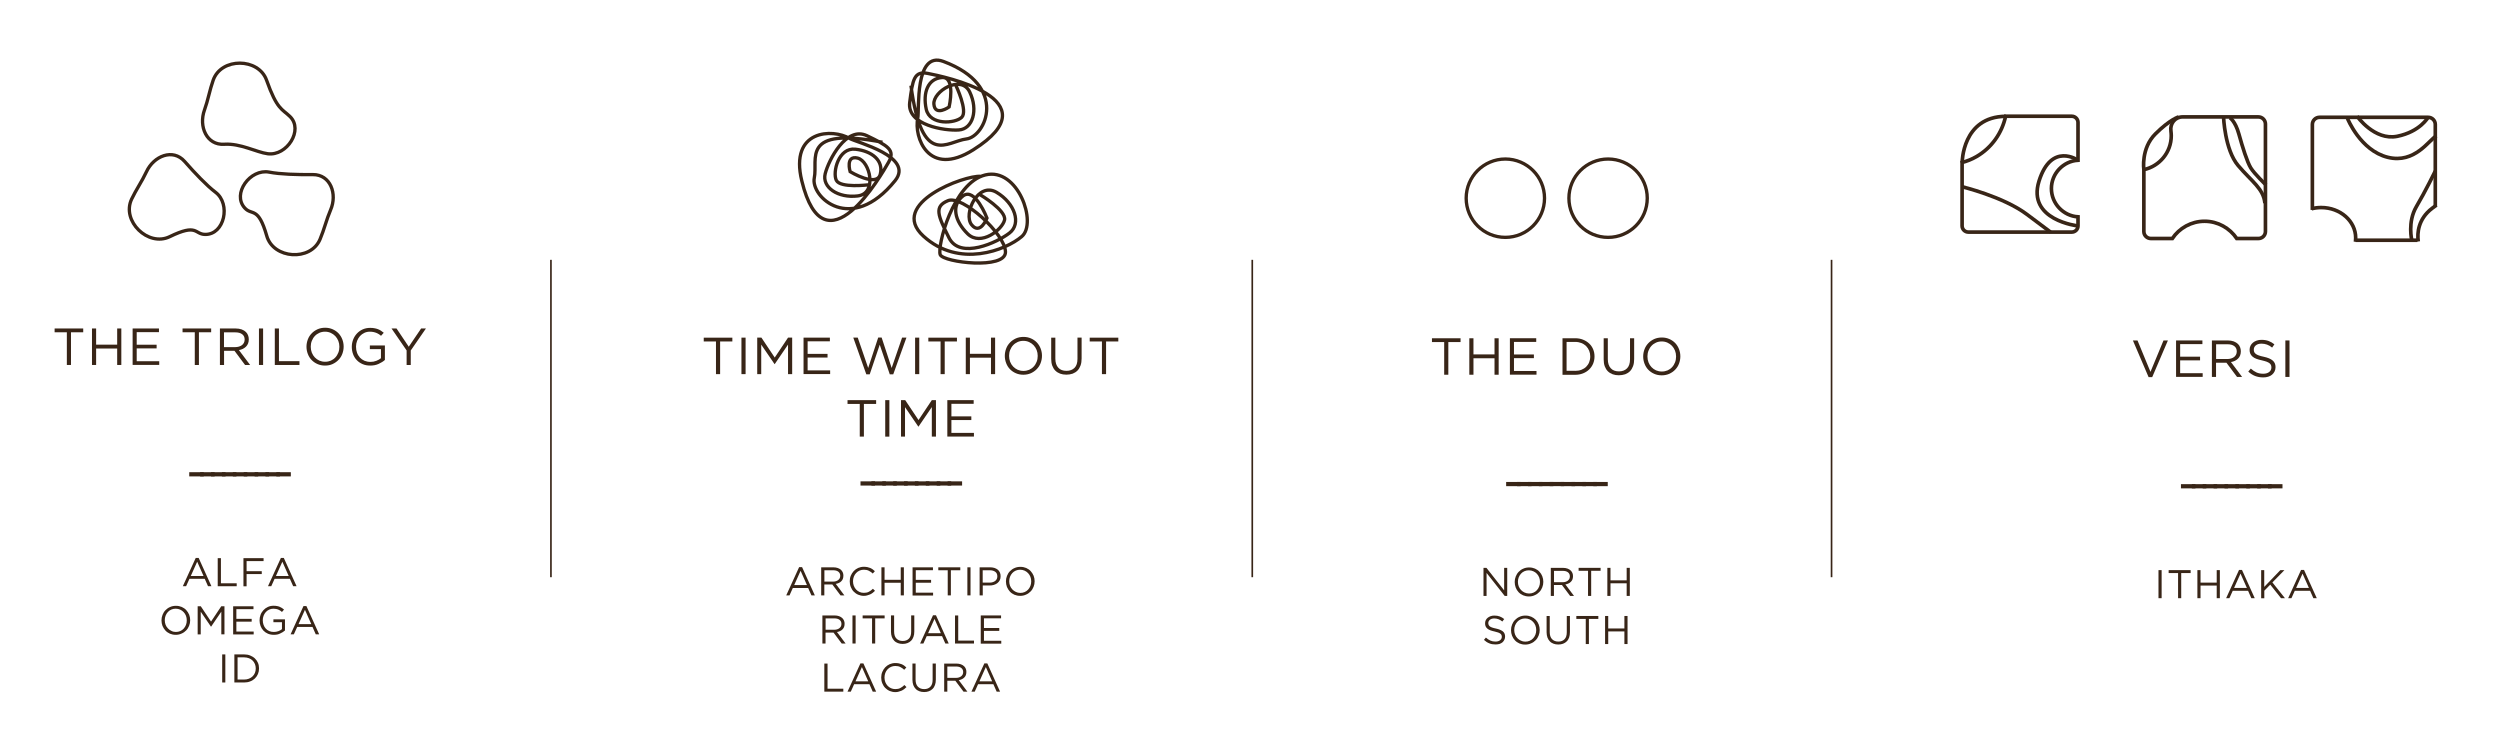 <?xml version="1.0" encoding="utf-8"?>
<!-- Generator: Adobe Illustrator 22.0.1, SVG Export Plug-In . SVG Version: 6.00 Build 0)  -->
<svg version="1.1" id="Livello_1" xmlns="http://www.w3.org/2000/svg" xmlns:xlink="http://www.w3.org/1999/xlink" x="0px" y="0px"
	 viewBox="0 0 374 113" style="enable-background:new 0 0 374 113;" xml:space="preserve">
<style type="text/css">
	.st0{fill:#382517;}
	.st1{fill:none;stroke:#382517;stroke-width:0.5;stroke-miterlimit:10;}
	.st2{fill:none;stroke:#382517;stroke-width:0.25;}
	.st3{fill:none;stroke:#382517;stroke-width:0.546;stroke-miterlimit:10;}
</style>
<g>
	<path class="st0" d="M10,49.71H8.17v-0.57h4.28v0.57h-1.83v4.89H10V49.71z"/>
	<path class="st0" d="M13.76,49.14h0.62v2.42h3.15v-2.42h0.62v5.46h-0.62v-2.46h-3.15v2.46h-0.62V49.14z"/>
	<path class="st0" d="M19.84,49.14h3.94v0.55h-3.33v1.88h2.98v0.55h-2.98v1.92h3.37v0.55h-3.98V49.14z"/>
	<path class="st0" d="M29.14,49.71h-1.83v-0.57h4.28v0.57h-1.83v4.89h-0.62V49.71z"/>
	<path class="st0" d="M32.9,49.14h2.35c0.34,0,0.64,0.05,0.9,0.14s0.48,0.23,0.65,0.4c0.13,0.13,0.24,0.29,0.31,0.48
		c0.07,0.18,0.11,0.38,0.11,0.6v0.02c0,0.23-0.04,0.43-0.11,0.61c-0.07,0.18-0.18,0.34-0.31,0.47c-0.13,0.13-0.29,0.24-0.47,0.33
		c-0.18,0.09-0.38,0.15-0.59,0.18l1.68,2.23h-0.76l-1.58-2.12h-0.02h-1.54v2.12H32.9V49.14z M35.19,51.93c0.2,0,0.39-0.03,0.56-0.08
		c0.17-0.05,0.32-0.13,0.45-0.22c0.12-0.1,0.22-0.21,0.29-0.35s0.11-0.29,0.11-0.47v-0.02c0-0.34-0.12-0.6-0.37-0.79
		c-0.25-0.19-0.59-0.28-1.03-0.28h-1.69v2.21H35.19z"/>
	<path class="st0" d="M38.74,49.14h0.62v5.46h-0.62V49.14z"/>
	<path class="st0" d="M41.11,49.14h0.62v4.89h3.07v0.57h-3.69V49.14z"/>
	<path class="st0" d="M48.62,54.69c-0.42,0-0.79-0.08-1.13-0.23c-0.34-0.15-0.63-0.35-0.88-0.61s-0.43-0.56-0.56-0.9
		c-0.13-0.34-0.2-0.7-0.2-1.07v-0.02c0-0.37,0.07-0.73,0.2-1.08s0.32-0.64,0.57-0.9c0.24-0.26,0.54-0.46,0.88-0.62
		c0.34-0.15,0.72-0.23,1.14-0.23c0.42,0,0.79,0.08,1.13,0.23c0.34,0.15,0.63,0.35,0.88,0.61c0.24,0.26,0.43,0.56,0.56,0.9
		s0.2,0.7,0.2,1.07c0.01,0.01,0.01,0.01,0,0.02c0,0.37-0.07,0.73-0.2,1.08s-0.32,0.64-0.57,0.9s-0.54,0.46-0.88,0.62
		C49.42,54.62,49.04,54.69,48.62,54.69z M48.64,54.12c0.31,0,0.6-0.06,0.86-0.17c0.26-0.12,0.49-0.28,0.67-0.48
		c0.19-0.2,0.33-0.44,0.44-0.71c0.11-0.27,0.16-0.56,0.16-0.87v-0.02c0-0.31-0.05-0.6-0.16-0.88c-0.11-0.27-0.26-0.51-0.45-0.71
		c-0.19-0.2-0.42-0.36-0.68-0.48c-0.26-0.12-0.55-0.18-0.86-0.18c-0.31,0-0.6,0.06-0.86,0.18c-0.26,0.12-0.49,0.28-0.67,0.48
		c-0.19,0.2-0.33,0.44-0.44,0.71c-0.11,0.27-0.16,0.56-0.16,0.87v0.02c0,0.31,0.05,0.6,0.16,0.88s0.26,0.51,0.45,0.71
		c0.19,0.2,0.42,0.36,0.68,0.48C48.04,54.06,48.33,54.12,48.64,54.12z"/>
	<path class="st0" d="M55.4,54.69c-0.43,0-0.82-0.07-1.16-0.22c-0.34-0.15-0.63-0.34-0.87-0.6c-0.24-0.25-0.43-0.55-0.55-0.89
		c-0.13-0.34-0.19-0.71-0.19-1.09v-0.02c0-0.37,0.07-0.73,0.2-1.07s0.32-0.64,0.56-0.9c0.24-0.26,0.53-0.47,0.86-0.62
		s0.71-0.23,1.12-0.23c0.23,0,0.44,0.01,0.63,0.05c0.19,0.03,0.37,0.08,0.53,0.14s0.32,0.14,0.46,0.23
		c0.14,0.09,0.28,0.19,0.42,0.31L57,50.24c-0.1-0.09-0.21-0.18-0.33-0.25s-0.24-0.14-0.37-0.19c-0.13-0.05-0.28-0.1-0.44-0.13
		c-0.16-0.03-0.33-0.05-0.53-0.05c-0.3,0-0.58,0.06-0.83,0.18c-0.25,0.12-0.47,0.28-0.65,0.48c-0.18,0.2-0.32,0.44-0.43,0.71
		c-0.1,0.27-0.16,0.56-0.16,0.86v0.02c0,0.33,0.05,0.63,0.15,0.9c0.1,0.28,0.25,0.51,0.43,0.72c0.19,0.2,0.41,0.36,0.68,0.48
		c0.27,0.11,0.56,0.17,0.9,0.17c0.31,0,0.6-0.05,0.88-0.16s0.51-0.24,0.69-0.39v-1.36h-1.66v-0.55h2.25v2.17
		c-0.25,0.23-0.57,0.42-0.94,0.59C56.28,54.61,55.86,54.69,55.4,54.69z"/>
	<path class="st0" d="M60.84,52.44l-2.27-3.3h0.75l1.83,2.73l1.85-2.73h0.72l-2.27,3.29v2.17h-0.62V52.44z"/>
</g>
<g>
	<path class="st0" d="M28.31,70.64h2.17v0.63h-2.17V70.64z"/>
	<path class="st0" d="M29.94,70.64h2.17v0.63h-2.17V70.64z"/>
	<path class="st0" d="M31.57,70.64h2.17v0.63h-2.17V70.64z"/>
	<path class="st0" d="M33.2,70.64h2.17v0.63H33.2V70.64z"/>
	<path class="st0" d="M34.83,70.64H37v0.63h-2.17V70.64z"/>
	<path class="st0" d="M36.46,70.64h2.17v0.63h-2.17V70.64z"/>
	<path class="st0" d="M38.09,70.64h2.17v0.63h-2.17V70.64z"/>
	<path class="st0" d="M39.71,70.64h2.17v0.63h-2.17V70.64z"/>
	<path class="st0" d="M41.34,70.64h2.17v0.63h-2.17V70.64z"/>
</g>
<g>
	<path class="st0" d="M29.28,83.47h0.44l1.91,4.23h-0.51l-0.49-1.11h-2.29l-0.5,1.11h-0.49L29.28,83.47z M30.45,86.17l-0.95-2.14
		l-0.96,2.14H30.45z"/>
	<path class="st0" d="M32.58,83.5h0.47v3.76h2.36v0.44h-2.84V83.5z"/>
	<path class="st0" d="M36.41,83.5h3.02v0.44h-2.54v1.51h2.27v0.43h-2.27v1.83h-0.47V83.5z"/>
	<path class="st0" d="M42.02,83.47h0.44l1.91,4.23h-0.51l-0.49-1.11h-2.29l-0.5,1.11h-0.49L42.02,83.47z M43.19,86.17l-0.95-2.14
		l-0.96,2.14H43.19z"/>
</g>
<g>
	<path class="st0" d="M26.29,94.97c-0.32,0-0.61-0.06-0.87-0.17c-0.26-0.12-0.49-0.27-0.67-0.47s-0.33-0.43-0.44-0.69
		c-0.1-0.26-0.15-0.54-0.15-0.83V92.8c0-0.29,0.05-0.56,0.16-0.83c0.1-0.26,0.25-0.5,0.44-0.69s0.41-0.36,0.68-0.47
		c0.26-0.12,0.56-0.18,0.88-0.18c0.32,0,0.61,0.06,0.87,0.17c0.26,0.12,0.49,0.27,0.67,0.47s0.33,0.43,0.44,0.69
		c0.1,0.26,0.15,0.54,0.15,0.82c0,0,0,0.01,0,0.01c0,0.29-0.05,0.56-0.16,0.83c-0.1,0.26-0.25,0.5-0.44,0.69s-0.41,0.36-0.68,0.47
		C26.9,94.91,26.61,94.97,26.29,94.97z M26.3,94.54c0.24,0,0.46-0.04,0.66-0.13c0.2-0.09,0.38-0.21,0.52-0.37
		c0.14-0.16,0.26-0.34,0.34-0.55s0.12-0.43,0.12-0.67V92.8c0-0.24-0.04-0.47-0.12-0.68s-0.2-0.39-0.35-0.55s-0.32-0.28-0.52-0.37
		c-0.2-0.09-0.42-0.14-0.66-0.14c-0.24,0-0.46,0.04-0.66,0.13c-0.2,0.09-0.38,0.21-0.52,0.37s-0.26,0.34-0.34,0.55
		s-0.12,0.43-0.12,0.67v0.01c0,0.24,0.04,0.46,0.12,0.67s0.2,0.39,0.35,0.55c0.15,0.16,0.32,0.28,0.52,0.37
		C25.84,94.49,26.06,94.54,26.3,94.54z"/>
	<path class="st0" d="M29.56,90.7h0.48l1.53,2.29l1.53-2.29h0.48v4.2h-0.47v-3.4l-1.53,2.25h-0.02l-1.53-2.24v3.4h-0.46V90.7z"/>
	<path class="st0" d="M34.88,90.7h3.04v0.43h-2.56v1.45h2.29V93h-2.29v1.48h2.59v0.43h-3.07V90.7z"/>
	<path class="st0" d="M40.97,94.97c-0.33,0-0.63-0.06-0.89-0.17c-0.26-0.11-0.49-0.27-0.67-0.46c-0.19-0.2-0.33-0.43-0.43-0.69
		c-0.1-0.26-0.15-0.54-0.15-0.84V92.8c0-0.29,0.05-0.56,0.15-0.83s0.25-0.49,0.43-0.69c0.18-0.2,0.4-0.36,0.66-0.48
		c0.26-0.12,0.54-0.18,0.86-0.18c0.18,0,0.34,0.01,0.48,0.04c0.15,0.02,0.28,0.06,0.41,0.11s0.24,0.11,0.35,0.18
		c0.11,0.07,0.22,0.15,0.32,0.24l-0.31,0.36c-0.08-0.07-0.16-0.14-0.25-0.2c-0.09-0.06-0.18-0.11-0.29-0.15s-0.21-0.08-0.34-0.1
		c-0.12-0.02-0.26-0.04-0.4-0.04c-0.23,0-0.45,0.05-0.64,0.14c-0.2,0.09-0.36,0.22-0.5,0.37c-0.14,0.16-0.25,0.34-0.33,0.55
		s-0.12,0.43-0.12,0.66v0.01c0,0.25,0.04,0.48,0.12,0.7s0.19,0.4,0.33,0.55c0.14,0.16,0.32,0.28,0.52,0.37s0.43,0.13,0.69,0.13
		c0.24,0,0.47-0.04,0.68-0.12c0.21-0.08,0.39-0.18,0.53-0.3v-1.04h-1.28v-0.43h1.73v1.67c-0.2,0.18-0.44,0.33-0.72,0.45
		C41.65,94.91,41.33,94.97,40.97,94.97z"/>
	<path class="st0" d="M45.4,90.67h0.44l1.91,4.23h-0.51l-0.49-1.11h-2.29l-0.5,1.11h-0.49L45.4,90.67z M46.57,93.37l-0.95-2.14
		l-0.96,2.14H46.57z"/>
</g>
<g>
	<path class="st0" d="M33.24,97.9h0.47v4.2h-0.47V97.9z"/>
	<path class="st0" d="M35.06,97.9h1.46c0.33,0,0.63,0.05,0.9,0.16c0.27,0.11,0.51,0.25,0.71,0.44c0.2,0.19,0.35,0.41,0.46,0.66
		c0.11,0.25,0.16,0.53,0.16,0.82V100c0,0.3-0.05,0.57-0.16,0.83c-0.11,0.26-0.26,0.48-0.46,0.67c-0.2,0.19-0.43,0.34-0.71,0.44
		c-0.27,0.11-0.58,0.16-0.9,0.16h-1.46V97.9z M36.52,101.66c0.26,0,0.5-0.04,0.72-0.13s0.4-0.2,0.55-0.35
		c0.15-0.15,0.27-0.32,0.35-0.52c0.08-0.2,0.12-0.42,0.12-0.65V100c0-0.23-0.04-0.45-0.12-0.65s-0.2-0.38-0.35-0.53
		c-0.15-0.15-0.33-0.27-0.55-0.35s-0.46-0.13-0.72-0.13h-0.98v3.32H36.52z"/>
</g>
<g>
	<path class="st0" d="M216.05,51.17h-1.83V50.6h4.28v0.57h-1.83v4.89h-0.62V51.17z"/>
	<path class="st0" d="M219.81,50.6h0.62v2.42h3.15V50.6h0.62v5.46h-0.62V53.6h-3.15v2.46h-0.62V50.6z"/>
	<path class="st0" d="M225.88,50.6h3.94v0.55h-3.33v1.88h2.98v0.55h-2.98v1.92h3.37v0.55h-3.98V50.6z"/>
	<path class="st0" d="M233.75,50.6h1.89c0.43,0,0.82,0.07,1.17,0.21c0.36,0.14,0.66,0.33,0.92,0.57s0.46,0.53,0.6,0.86
		c0.14,0.33,0.21,0.69,0.21,1.07v0.02c0,0.38-0.07,0.74-0.21,1.08c-0.14,0.33-0.34,0.62-0.6,0.87s-0.56,0.44-0.92,0.58
		c-0.36,0.14-0.75,0.21-1.17,0.21h-1.89V50.6z M235.64,55.48c0.34,0,0.66-0.05,0.94-0.16c0.28-0.11,0.52-0.26,0.71-0.45
		s0.35-0.42,0.45-0.68s0.16-0.54,0.16-0.85v-0.02c0-0.3-0.05-0.58-0.16-0.85c-0.11-0.26-0.26-0.49-0.45-0.69
		c-0.2-0.19-0.43-0.35-0.71-0.46c-0.28-0.11-0.59-0.17-0.94-0.17h-1.28v4.32H235.64z"/>
	<path class="st0" d="M242.17,56.14c-0.34,0-0.65-0.05-0.92-0.15s-0.52-0.25-0.72-0.45c-0.2-0.2-0.35-0.45-0.46-0.74
		c-0.11-0.3-0.16-0.64-0.16-1.02V50.6h0.62v3.13c0,0.59,0.15,1.05,0.44,1.36c0.29,0.32,0.7,0.47,1.23,0.47c0.5,0,0.9-0.15,1.2-0.45
		c0.3-0.3,0.45-0.75,0.45-1.35V50.6h0.62v3.12c0,0.4-0.05,0.75-0.16,1.05c-0.11,0.3-0.26,0.55-0.46,0.76
		c-0.2,0.2-0.44,0.35-0.72,0.46C242.82,56.09,242.51,56.14,242.17,56.14z"/>
	<path class="st0" d="M248.59,56.15c-0.42,0-0.79-0.08-1.13-0.23c-0.34-0.15-0.63-0.35-0.88-0.61s-0.43-0.56-0.56-0.9
		c-0.13-0.34-0.2-0.7-0.2-1.07v-0.02c0-0.37,0.07-0.73,0.2-1.08c0.13-0.34,0.32-0.64,0.57-0.9c0.24-0.26,0.54-0.46,0.88-0.62
		c0.34-0.15,0.72-0.23,1.14-0.23c0.42,0,0.79,0.08,1.13,0.23s0.63,0.35,0.88,0.61c0.24,0.26,0.43,0.56,0.56,0.9s0.2,0.7,0.2,1.07
		c0,0.01,0,0.01,0,0.02c0,0.37-0.07,0.73-0.2,1.08s-0.32,0.64-0.57,0.9c-0.24,0.26-0.54,0.46-0.88,0.62
		C249.39,56.07,249.01,56.15,248.59,56.15z M248.61,55.58c0.31,0,0.6-0.06,0.86-0.17c0.26-0.12,0.49-0.28,0.67-0.48
		c0.19-0.2,0.33-0.44,0.44-0.71c0.11-0.27,0.16-0.56,0.16-0.87v-0.02c0-0.31-0.05-0.6-0.16-0.88c-0.11-0.27-0.26-0.51-0.45-0.71
		c-0.19-0.2-0.42-0.36-0.68-0.48c-0.26-0.12-0.55-0.18-0.86-0.18s-0.6,0.06-0.86,0.18c-0.26,0.12-0.49,0.28-0.67,0.48
		c-0.19,0.2-0.33,0.44-0.44,0.71c-0.11,0.27-0.16,0.56-0.16,0.87v0.02c0,0.31,0.05,0.6,0.16,0.88s0.26,0.51,0.45,0.71
		s0.42,0.36,0.68,0.48C248.01,55.52,248.3,55.58,248.61,55.58z"/>
</g>
<g>
	<path class="st0" d="M225.32,72.1h2.17v0.63h-2.17V72.1z"/>
	<path class="st0" d="M226.95,72.1h2.17v0.63h-2.17V72.1z"/>
	<path class="st0" d="M228.58,72.1h2.17v0.63h-2.17V72.1z"/>
	<path class="st0" d="M230.21,72.1h2.17v0.63h-2.17V72.1z"/>
	<path class="st0" d="M231.84,72.1H234v0.63h-2.17V72.1z"/>
	<path class="st0" d="M233.47,72.1h2.17v0.63h-2.17V72.1z"/>
	<path class="st0" d="M235.09,72.1h2.17v0.63h-2.17V72.1z"/>
	<path class="st0" d="M236.72,72.1h2.17v0.63h-2.17V72.1z"/>
	<path class="st0" d="M238.35,72.1h2.17v0.63h-2.17V72.1z"/>
</g>
<g>
	<path class="st0" d="M221.93,84.95h0.44l2.65,3.37v-3.37h0.46v4.2h-0.38l-2.71-3.44v3.44h-0.46V84.95z"/>
	<path class="st0" d="M228.73,89.23c-0.32,0-0.61-0.06-0.87-0.17c-0.26-0.12-0.49-0.27-0.68-0.47c-0.19-0.2-0.33-0.43-0.43-0.69
		c-0.1-0.26-0.15-0.54-0.15-0.83v-0.01c0-0.29,0.05-0.56,0.16-0.83c0.1-0.26,0.25-0.5,0.44-0.69c0.19-0.2,0.41-0.36,0.68-0.47
		c0.26-0.12,0.56-0.18,0.88-0.18s0.61,0.06,0.87,0.17c0.26,0.12,0.49,0.27,0.67,0.47c0.19,0.2,0.33,0.43,0.43,0.69
		c0.1,0.26,0.15,0.54,0.15,0.82c0,0,0,0.01,0,0.01c0,0.29-0.05,0.56-0.16,0.83c-0.1,0.26-0.25,0.5-0.44,0.69s-0.41,0.36-0.68,0.47
		C229.34,89.17,229.05,89.23,228.73,89.23z M228.74,88.79c0.24,0,0.46-0.04,0.66-0.13s0.38-0.21,0.52-0.37
		c0.14-0.16,0.26-0.34,0.34-0.55s0.12-0.43,0.12-0.67v-0.01c0-0.24-0.04-0.47-0.12-0.68s-0.2-0.39-0.35-0.55s-0.32-0.28-0.53-0.37
		c-0.2-0.09-0.42-0.14-0.66-0.14s-0.46,0.04-0.66,0.13c-0.2,0.09-0.38,0.21-0.52,0.37s-0.26,0.34-0.34,0.55s-0.12,0.43-0.12,0.67
		v0.01c0,0.24,0.04,0.46,0.12,0.67s0.2,0.39,0.35,0.55c0.15,0.16,0.32,0.28,0.52,0.37S228.5,88.79,228.74,88.79z"/>
	<path class="st0" d="M232,84.95h1.81c0.26,0,0.49,0.04,0.69,0.11c0.2,0.07,0.37,0.18,0.5,0.31c0.1,0.1,0.18,0.23,0.24,0.37
		c0.06,0.14,0.08,0.29,0.08,0.46v0.01c0,0.18-0.03,0.33-0.08,0.47c-0.06,0.14-0.13,0.26-0.24,0.36c-0.1,0.1-0.22,0.19-0.36,0.25
		c-0.14,0.07-0.29,0.11-0.46,0.14l1.29,1.72h-0.58l-1.22-1.63h-0.01h-1.19v1.63H232V84.95z M233.77,87.1c0.16,0,0.3-0.02,0.43-0.06
		s0.25-0.1,0.34-0.17s0.17-0.16,0.23-0.27c0.05-0.11,0.08-0.23,0.08-0.36v-0.01c0-0.26-0.09-0.46-0.28-0.61
		c-0.19-0.15-0.45-0.22-0.79-0.22h-1.3v1.7H233.77z"/>
	<path class="st0" d="M237.57,85.39h-1.41v-0.44h3.29v0.44h-1.41v3.76h-0.47V85.39z"/>
	<path class="st0" d="M240.46,84.95h0.47v1.87h2.42v-1.87h0.47v4.2h-0.47v-1.89h-2.42v1.89h-0.47V84.95z"/>
</g>
<g>
	<path class="st0" d="M223.71,96.41c-0.34,0-0.64-0.05-0.92-0.17c-0.28-0.11-0.54-0.28-0.79-0.51l0.29-0.35
		c0.22,0.2,0.44,0.35,0.67,0.45c0.22,0.1,0.48,0.15,0.77,0.15c0.28,0,0.51-0.07,0.68-0.2c0.17-0.13,0.26-0.3,0.26-0.51v-0.01
		c0-0.1-0.02-0.18-0.05-0.26c-0.03-0.08-0.09-0.15-0.17-0.21c-0.08-0.06-0.19-0.12-0.33-0.17c-0.14-0.05-0.32-0.1-0.54-0.15
		c-0.24-0.05-0.45-0.11-0.63-0.18c-0.18-0.07-0.33-0.15-0.44-0.25c-0.12-0.1-0.2-0.21-0.26-0.34s-0.08-0.28-0.08-0.45v-0.01
		c0-0.16,0.03-0.32,0.1-0.46c0.07-0.14,0.16-0.26,0.29-0.36c0.12-0.1,0.27-0.18,0.44-0.24s0.35-0.09,0.55-0.09
		c0.31,0,0.58,0.04,0.81,0.13s0.45,0.21,0.67,0.39l-0.28,0.37c-0.2-0.16-0.39-0.28-0.59-0.35c-0.2-0.07-0.4-0.11-0.62-0.11
		c-0.28,0-0.49,0.07-0.65,0.2c-0.16,0.13-0.24,0.29-0.24,0.48v0.01c0,0.1,0.02,0.19,0.05,0.27c0.03,0.08,0.09,0.15,0.17,0.22
		c0.08,0.07,0.2,0.13,0.35,0.18c0.15,0.05,0.34,0.11,0.57,0.15c0.47,0.1,0.81,0.25,1.04,0.43c0.22,0.18,0.33,0.44,0.33,0.76v0.01
		c0,0.18-0.04,0.34-0.11,0.49c-0.07,0.15-0.17,0.27-0.29,0.38c-0.12,0.1-0.28,0.18-0.45,0.24
		C224.11,96.39,223.92,96.41,223.71,96.41z"/>
	<path class="st0" d="M228.17,96.43c-0.32,0-0.61-0.06-0.87-0.17c-0.26-0.12-0.49-0.27-0.67-0.47s-0.33-0.43-0.43-0.69
		c-0.1-0.26-0.15-0.54-0.15-0.83v-0.01c0-0.29,0.05-0.56,0.16-0.83c0.1-0.26,0.25-0.5,0.44-0.69s0.41-0.36,0.68-0.47
		c0.26-0.12,0.55-0.18,0.88-0.18s0.61,0.06,0.87,0.17c0.26,0.12,0.49,0.27,0.68,0.47c0.19,0.2,0.33,0.43,0.43,0.69
		c0.1,0.26,0.15,0.54,0.15,0.82c0,0,0,0.01,0,0.01c0,0.29-0.05,0.56-0.16,0.83c-0.1,0.26-0.25,0.5-0.44,0.69
		c-0.19,0.2-0.41,0.36-0.68,0.47C228.78,96.37,228.49,96.43,228.17,96.43z M228.18,95.99c0.24,0,0.46-0.04,0.66-0.13
		c0.2-0.09,0.38-0.21,0.52-0.37c0.14-0.16,0.26-0.34,0.34-0.55s0.12-0.43,0.12-0.67v-0.01c0-0.24-0.04-0.47-0.12-0.68
		s-0.2-0.39-0.35-0.55c-0.15-0.16-0.32-0.28-0.52-0.37c-0.2-0.09-0.42-0.14-0.66-0.14s-0.46,0.04-0.66,0.13s-0.38,0.21-0.52,0.37
		c-0.14,0.16-0.26,0.34-0.34,0.55s-0.12,0.43-0.12,0.67v0.01c0,0.24,0.04,0.46,0.12,0.67s0.2,0.39,0.35,0.55s0.32,0.28,0.53,0.37
		C227.72,95.94,227.94,95.99,228.18,95.99z"/>
	<path class="st0" d="M233.12,96.42c-0.26,0-0.5-0.04-0.71-0.12c-0.21-0.08-0.4-0.19-0.55-0.35c-0.15-0.15-0.27-0.34-0.36-0.57
		c-0.08-0.23-0.13-0.49-0.13-0.79v-2.44h0.47v2.41c0,0.46,0.11,0.81,0.34,1.05s0.54,0.37,0.95,0.37c0.39,0,0.7-0.12,0.92-0.35
		c0.23-0.23,0.34-0.58,0.34-1.04v-2.44h0.47v2.41c0,0.31-0.04,0.58-0.12,0.81c-0.08,0.23-0.2,0.43-0.36,0.58
		c-0.15,0.16-0.34,0.27-0.55,0.35S233.39,96.42,233.12,96.42z"/>
	<path class="st0" d="M237.23,92.59h-1.41v-0.44h3.29v0.44h-1.41v3.76h-0.47V92.59z"/>
	<path class="st0" d="M240.12,92.15h0.47v1.87h2.42v-1.87h0.47v4.2h-0.47v-1.89h-2.42v1.89h-0.47V92.15z"/>
</g>
<g>
	<path class="st0" d="M319.08,50.93h0.69l1.94,4.7l1.95-4.7h0.66l-2.35,5.49h-0.54L319.08,50.93z"/>
	<path class="st0" d="M325.54,50.93h3.94v0.55h-3.33v1.88h2.98v0.55h-2.98v1.92h3.37v0.55h-3.98V50.93z"/>
	<path class="st0" d="M330.91,50.93h2.35c0.34,0,0.64,0.05,0.9,0.14c0.26,0.1,0.48,0.23,0.65,0.4c0.13,0.13,0.24,0.29,0.31,0.48
		c0.07,0.18,0.11,0.38,0.11,0.6v0.02c0,0.23-0.04,0.43-0.11,0.61c-0.07,0.18-0.17,0.34-0.31,0.47c-0.13,0.13-0.29,0.24-0.47,0.33
		c-0.18,0.09-0.38,0.15-0.59,0.18l1.67,2.23h-0.76l-1.58-2.12h-0.02h-1.54v2.12h-0.62V50.93z M333.21,53.71
		c0.2,0,0.39-0.03,0.56-0.08c0.17-0.05,0.32-0.13,0.45-0.22c0.12-0.1,0.22-0.21,0.29-0.35s0.11-0.29,0.11-0.47v-0.02
		c0-0.34-0.12-0.6-0.37-0.79c-0.25-0.19-0.59-0.28-1.03-0.28h-1.69v2.21H333.21z"/>
	<path class="st0" d="M338.57,56.46c-0.44,0-0.83-0.07-1.2-0.21c-0.36-0.14-0.71-0.36-1.03-0.66l0.38-0.45
		c0.29,0.26,0.57,0.45,0.86,0.58c0.29,0.13,0.63,0.19,1.01,0.19c0.37,0,0.66-0.09,0.88-0.26s0.33-0.4,0.33-0.67v-0.02
		c0-0.12-0.02-0.24-0.06-0.34c-0.04-0.1-0.12-0.19-0.22-0.28c-0.1-0.08-0.25-0.16-0.43-0.23c-0.19-0.07-0.42-0.13-0.71-0.2
		c-0.31-0.07-0.58-0.14-0.82-0.23c-0.23-0.09-0.42-0.19-0.57-0.32s-0.26-0.27-0.34-0.44s-0.11-0.36-0.11-0.58v-0.02
		c0-0.21,0.04-0.41,0.13-0.59c0.09-0.18,0.21-0.34,0.37-0.47c0.16-0.13,0.35-0.24,0.57-0.31c0.22-0.08,0.46-0.11,0.72-0.11
		c0.4,0,0.75,0.06,1.05,0.17s0.59,0.28,0.87,0.5L339.91,52c-0.25-0.21-0.51-0.36-0.77-0.45c-0.26-0.09-0.53-0.14-0.81-0.14
		c-0.36,0-0.64,0.08-0.85,0.25c-0.21,0.17-0.31,0.38-0.31,0.63v0.02c0,0.13,0.02,0.25,0.06,0.35c0.04,0.1,0.12,0.19,0.23,0.28
		c0.11,0.09,0.26,0.16,0.45,0.23c0.19,0.07,0.44,0.14,0.74,0.2c0.61,0.13,1.06,0.32,1.34,0.56c0.29,0.24,0.43,0.57,0.43,0.98v0.02
		c0,0.23-0.05,0.45-0.14,0.63c-0.09,0.19-0.22,0.35-0.38,0.49s-0.36,0.24-0.59,0.31C339.09,56.43,338.84,56.46,338.57,56.46z"/>
	<path class="st0" d="M341.89,50.93h0.62v5.46h-0.62V50.93z"/>
</g>
<g>
	<path class="st0" d="M326.27,72.43h2.17v0.63h-2.17V72.43z"/>
	<path class="st0" d="M327.9,72.43h2.17v0.63h-2.17V72.43z"/>
	<path class="st0" d="M329.52,72.43h2.17v0.63h-2.17V72.43z"/>
	<path class="st0" d="M331.15,72.43h2.17v0.63h-2.17V72.43z"/>
	<path class="st0" d="M332.78,72.43h2.17v0.63h-2.17V72.43z"/>
	<path class="st0" d="M334.41,72.43h2.17v0.63h-2.17V72.43z"/>
	<path class="st0" d="M336.04,72.43h2.17v0.63h-2.17V72.43z"/>
	<path class="st0" d="M337.67,72.43h2.17v0.63h-2.17V72.43z"/>
	<path class="st0" d="M339.29,72.43h2.17v0.63h-2.17V72.43z"/>
</g>
<g>
	<path class="st0" d="M322.91,85.29h0.47v4.2h-0.47V85.29z"/>
	<path class="st0" d="M325.84,85.73h-1.41v-0.44h3.29v0.44h-1.41v3.76h-0.47V85.73z"/>
	<path class="st0" d="M328.73,85.29h0.47v1.87h2.42v-1.87h0.47v4.2h-0.47V87.6h-2.42v1.89h-0.47V85.29z"/>
	<path class="st0" d="M334.96,85.26h0.44l1.91,4.23h-0.51l-0.49-1.11h-2.29l-0.5,1.11h-0.49L334.96,85.26z M336.13,87.95l-0.95-2.14
		l-0.96,2.14H336.13z"/>
	<path class="st0" d="M338.26,85.29h0.47v2.51l2.41-2.51h0.61l-1.8,1.84l1.88,2.36h-0.59l-1.61-2.03l-0.89,0.91v1.13h-0.47V85.29z"
		/>
	<path class="st0" d="M344.24,85.26h0.44l1.91,4.23h-0.51l-0.49-1.11h-2.29l-0.5,1.11h-0.49L344.24,85.26z M345.41,87.95l-0.95-2.14
		l-0.96,2.14H345.41z"/>
</g>
<g>
	<path class="st0" d="M107.11,51.08h-1.83v-0.57h4.28v0.57h-1.83v4.89h-0.62V51.08z"/>
	<path class="st0" d="M110.92,50.51h0.62v5.46h-0.62V50.51z"/>
	<path class="st0" d="M113.29,50.51h0.62l1.99,2.98l1.99-2.98h0.62v5.46h-0.62v-4.42l-1.99,2.92h-0.03l-1.99-2.91v4.41h-0.6V50.51z"
		/>
	<path class="st0" d="M120.21,50.51h3.94v0.55h-3.33v1.88h2.98v0.55h-2.98v1.92h3.37v0.55h-3.98V50.51z"/>
	<path class="st0" d="M127.65,50.51h0.67l1.56,4.54l1.5-4.56h0.51l1.5,4.56l1.56-4.54h0.65L133.63,56h-0.52l-1.5-4.43l-1.5,4.43
		h-0.51L127.65,50.51z"/>
	<path class="st0" d="M136.9,50.51h0.62v5.46h-0.62V50.51z"/>
	<path class="st0" d="M140.71,51.08h-1.83v-0.57h4.28v0.57h-1.83v4.89h-0.62V51.08z"/>
	<path class="st0" d="M144.48,50.51h0.62v2.42h3.15v-2.42h0.62v5.46h-0.62v-2.46h-3.15v2.46h-0.62V50.51z"/>
	<path class="st0" d="M153.09,56.06c-0.42,0-0.79-0.08-1.13-0.23c-0.34-0.15-0.63-0.35-0.88-0.61s-0.43-0.56-0.56-0.9
		c-0.13-0.34-0.2-0.7-0.2-1.07v-0.02c0-0.37,0.07-0.73,0.2-1.08s0.32-0.64,0.57-0.9c0.24-0.26,0.54-0.46,0.88-0.62
		c0.34-0.15,0.72-0.23,1.14-0.23c0.42,0,0.79,0.08,1.13,0.23c0.34,0.15,0.63,0.35,0.88,0.61c0.24,0.26,0.43,0.56,0.56,0.9
		s0.2,0.7,0.2,1.07c0.01,0.01,0.01,0.01,0,0.02c0,0.37-0.07,0.73-0.2,1.08s-0.32,0.64-0.57,0.9s-0.54,0.46-0.88,0.62
		C153.88,55.98,153.51,56.06,153.09,56.06z M153.11,55.49c0.31,0,0.6-0.06,0.86-0.17c0.26-0.12,0.49-0.28,0.67-0.48
		c0.19-0.2,0.33-0.44,0.44-0.71c0.11-0.27,0.16-0.56,0.16-0.87v-0.02c0-0.31-0.05-0.6-0.16-0.88c-0.11-0.27-0.26-0.51-0.45-0.71
		c-0.19-0.2-0.42-0.36-0.68-0.48c-0.26-0.12-0.55-0.18-0.86-0.18c-0.31,0-0.6,0.06-0.86,0.18c-0.26,0.12-0.49,0.28-0.67,0.48
		c-0.19,0.2-0.33,0.44-0.44,0.71c-0.11,0.27-0.16,0.56-0.16,0.87v0.02c0,0.31,0.05,0.6,0.16,0.88s0.26,0.51,0.45,0.71
		c0.19,0.2,0.42,0.36,0.68,0.48C152.51,55.43,152.79,55.49,153.11,55.49z"/>
	<path class="st0" d="M159.52,56.05c-0.34,0-0.65-0.05-0.92-0.15s-0.52-0.25-0.72-0.45c-0.2-0.2-0.35-0.45-0.46-0.74
		c-0.11-0.3-0.16-0.64-0.16-1.02v-3.17h0.62v3.13c0,0.59,0.15,1.05,0.44,1.36c0.29,0.32,0.7,0.47,1.23,0.47c0.5,0,0.9-0.15,1.2-0.45
		c0.3-0.3,0.44-0.75,0.44-1.35v-3.17h0.62v3.12c0,0.4-0.05,0.75-0.16,1.05c-0.11,0.3-0.26,0.55-0.46,0.76
		c-0.2,0.2-0.44,0.35-0.72,0.46C160.17,56,159.86,56.05,159.52,56.05z"/>
	<path class="st0" d="M164.85,51.08h-1.83v-0.57h4.28v0.57h-1.83v4.89h-0.62V51.08z"/>
</g>
<g>
	<path class="st0" d="M128.62,60.43h-1.83v-0.57h4.28v0.57h-1.83v4.89h-0.62V60.43z"/>
	<path class="st0" d="M132.43,59.86h0.62v5.46h-0.62V59.86z"/>
	<path class="st0" d="M134.8,59.86h0.62l1.99,2.98l1.99-2.98h0.62v5.46h-0.62V60.9l-1.99,2.92h-0.03l-1.99-2.91v4.41h-0.6V59.86z"/>
	<path class="st0" d="M141.72,59.86h3.94v0.55h-3.33v1.88h2.98v0.55h-2.98v1.92h3.37v0.55h-3.98V59.86z"/>
</g>
<g>
	<path class="st0" d="M128.73,72.01h2.17v0.63h-2.17V72.01z"/>
	<path class="st0" d="M130.36,72.01h2.17v0.63h-2.17V72.01z"/>
	<path class="st0" d="M131.99,72.01h2.17v0.63h-2.17V72.01z"/>
	<path class="st0" d="M133.62,72.01h2.17v0.63h-2.17V72.01z"/>
	<path class="st0" d="M135.24,72.01h2.17v0.63h-2.17V72.01z"/>
	<path class="st0" d="M136.87,72.01h2.17v0.63h-2.17V72.01z"/>
	<path class="st0" d="M138.5,72.01h2.17v0.63h-2.17V72.01z"/>
	<path class="st0" d="M140.13,72.01h2.17v0.63h-2.17V72.01z"/>
	<path class="st0" d="M141.76,72.01h2.17v0.63h-2.17V72.01z"/>
</g>
<g>
	<path class="st0" d="M119.55,84.84h0.44l1.91,4.23h-0.51l-0.49-1.11h-2.29l-0.5,1.11h-0.49L119.55,84.84z M120.72,87.53l-0.95-2.14
		l-0.96,2.14H120.72z"/>
	<path class="st0" d="M122.85,84.87h1.81c0.26,0,0.49,0.04,0.69,0.11c0.2,0.07,0.37,0.18,0.5,0.31c0.1,0.1,0.18,0.23,0.24,0.37
		s0.08,0.29,0.08,0.46v0.01c0,0.18-0.03,0.33-0.08,0.47c-0.06,0.14-0.13,0.26-0.24,0.36c-0.1,0.1-0.22,0.19-0.36,0.25
		c-0.14,0.07-0.29,0.11-0.46,0.14l1.29,1.72h-0.58l-1.22-1.63h-0.01h-1.19v1.63h-0.47V84.87z M124.62,87.01
		c0.16,0,0.3-0.02,0.43-0.06s0.25-0.1,0.34-0.17s0.17-0.16,0.23-0.27c0.05-0.11,0.08-0.23,0.08-0.36v-0.01
		c0-0.26-0.09-0.46-0.28-0.61s-0.45-0.22-0.79-0.22h-1.3v1.7H124.62z"/>
	<path class="st0" d="M129.23,89.14c-0.3,0-0.58-0.06-0.84-0.17c-0.26-0.11-0.48-0.27-0.67-0.46c-0.19-0.19-0.33-0.42-0.44-0.69
		c-0.11-0.26-0.16-0.55-0.16-0.85v-0.01c0-0.3,0.05-0.58,0.16-0.84c0.11-0.26,0.25-0.49,0.44-0.69s0.41-0.35,0.67-0.47
		c0.26-0.11,0.54-0.17,0.85-0.17c0.19,0,0.36,0.02,0.52,0.05c0.15,0.03,0.3,0.08,0.43,0.13s0.25,0.13,0.37,0.21
		c0.11,0.08,0.22,0.17,0.32,0.27l-0.32,0.35c-0.18-0.17-0.37-0.31-0.58-0.41c-0.21-0.11-0.45-0.16-0.74-0.16
		c-0.23,0-0.45,0.04-0.65,0.13c-0.2,0.09-0.37,0.21-0.52,0.37c-0.15,0.16-0.26,0.34-0.34,0.55s-0.12,0.44-0.12,0.67v0.01
		c0,0.24,0.04,0.47,0.12,0.68s0.2,0.39,0.34,0.55c0.15,0.16,0.32,0.28,0.52,0.37c0.2,0.09,0.41,0.13,0.65,0.13
		c0.29,0,0.54-0.05,0.74-0.16c0.21-0.11,0.41-0.25,0.61-0.45l0.31,0.31c-0.11,0.11-0.22,0.21-0.34,0.3s-0.25,0.17-0.38,0.23
		c-0.14,0.06-0.28,0.11-0.44,0.15C129.59,89.12,129.42,89.14,129.23,89.14z"/>
	<path class="st0" d="M131.86,84.87h0.47v1.87h2.42v-1.87h0.47v4.2h-0.47v-1.89h-2.42v1.89h-0.47V84.87z"/>
	<path class="st0" d="M136.53,84.87h3.04v0.43H137v1.45h2.29v0.43H137v1.48h2.59v0.43h-3.07V84.87z"/>
	<path class="st0" d="M141.78,85.31h-1.41v-0.44h3.29v0.44h-1.41v3.76h-0.47V85.31z"/>
	<path class="st0" d="M144.72,84.87h0.47v4.2h-0.47V84.87z"/>
	<path class="st0" d="M146.54,84.87h1.57c0.24,0,0.45,0.03,0.65,0.09c0.19,0.06,0.36,0.15,0.5,0.26c0.14,0.11,0.24,0.25,0.32,0.42
		s0.11,0.35,0.11,0.56v0.01c0,0.23-0.04,0.43-0.13,0.6s-0.21,0.31-0.36,0.43s-0.33,0.2-0.52,0.26c-0.2,0.06-0.41,0.09-0.64,0.09
		h-1.02v1.48h-0.47V84.87z M148.05,87.16c0.17,0,0.33-0.02,0.47-0.07c0.14-0.04,0.26-0.11,0.37-0.19c0.1-0.08,0.18-0.18,0.23-0.29
		s0.08-0.24,0.08-0.38v-0.01c0-0.3-0.1-0.53-0.31-0.68s-0.48-0.23-0.82-0.23h-1.06v1.85H148.05z"/>
	<path class="st0" d="M152.62,89.14c-0.32,0-0.61-0.06-0.87-0.17c-0.26-0.12-0.49-0.27-0.67-0.47s-0.33-0.43-0.44-0.69
		c-0.1-0.26-0.15-0.54-0.15-0.83v-0.01c0-0.29,0.05-0.56,0.16-0.83c0.1-0.26,0.25-0.5,0.44-0.69s0.41-0.36,0.68-0.47
		c0.26-0.12,0.56-0.18,0.88-0.18c0.32,0,0.61,0.06,0.87,0.17c0.26,0.12,0.49,0.27,0.67,0.47s0.33,0.43,0.44,0.69
		c0.1,0.26,0.15,0.54,0.15,0.82c0,0,0,0.01,0,0.01c0,0.29-0.05,0.56-0.16,0.83c-0.1,0.26-0.25,0.5-0.44,0.69s-0.41,0.36-0.68,0.47
		C153.23,89.08,152.94,89.14,152.62,89.14z M152.63,88.7c0.24,0,0.46-0.04,0.66-0.13c0.2-0.09,0.38-0.21,0.52-0.37
		c0.14-0.16,0.26-0.34,0.34-0.55s0.12-0.43,0.12-0.67v-0.01c0-0.24-0.04-0.47-0.12-0.68s-0.2-0.39-0.35-0.55s-0.32-0.28-0.52-0.37
		c-0.2-0.09-0.42-0.14-0.66-0.14c-0.24,0-0.46,0.04-0.66,0.13c-0.2,0.09-0.38,0.21-0.52,0.37s-0.26,0.34-0.34,0.55
		s-0.12,0.43-0.12,0.67v0.01c0,0.24,0.04,0.46,0.12,0.67s0.2,0.39,0.35,0.55c0.15,0.16,0.32,0.28,0.52,0.37
		C152.17,88.65,152.39,88.7,152.63,88.7z"/>
</g>
<g>
	<path class="st0" d="M123.03,92.07h1.81c0.26,0,0.49,0.04,0.69,0.11c0.2,0.07,0.37,0.18,0.5,0.31c0.1,0.1,0.18,0.23,0.24,0.37
		s0.08,0.29,0.08,0.46v0.01c0,0.18-0.03,0.33-0.08,0.47c-0.06,0.14-0.13,0.26-0.24,0.36c-0.1,0.1-0.22,0.19-0.36,0.25
		c-0.14,0.07-0.29,0.11-0.46,0.14l1.29,1.72h-0.58l-1.22-1.63h-0.01h-1.19v1.63h-0.47V92.07z M124.8,94.21
		c0.16,0,0.3-0.02,0.43-0.06s0.25-0.1,0.34-0.17s0.17-0.16,0.23-0.27c0.05-0.11,0.08-0.23,0.08-0.36v-0.01
		c0-0.26-0.09-0.46-0.28-0.61s-0.45-0.22-0.79-0.22h-1.3v1.7H124.8z"/>
	<path class="st0" d="M127.53,92.07H128v4.2h-0.47V92.07z"/>
	<path class="st0" d="M130.46,92.51h-1.41v-0.44h3.29v0.44h-1.41v3.76h-0.47V92.51z"/>
	<path class="st0" d="M135.04,96.33c-0.26,0-0.5-0.04-0.71-0.12s-0.4-0.19-0.55-0.35c-0.15-0.15-0.27-0.34-0.36-0.57
		c-0.08-0.23-0.13-0.49-0.13-0.79v-2.44h0.47v2.41c0,0.46,0.11,0.81,0.34,1.05s0.54,0.37,0.95,0.37c0.39,0,0.7-0.12,0.92-0.35
		c0.23-0.23,0.34-0.58,0.34-1.04v-2.44h0.47v2.41c0,0.31-0.04,0.58-0.13,0.81c-0.08,0.23-0.2,0.43-0.36,0.58
		c-0.15,0.16-0.34,0.27-0.55,0.35C135.54,96.29,135.3,96.33,135.04,96.33z"/>
	<path class="st0" d="M139.58,92.04h0.44l1.91,4.23h-0.51l-0.49-1.11h-2.29l-0.5,1.11h-0.49L139.58,92.04z M140.75,94.73l-0.95-2.14
		l-0.96,2.14H140.75z"/>
	<path class="st0" d="M142.88,92.07h0.47v3.76h2.36v0.44h-2.84V92.07z"/>
	<path class="st0" d="M146.72,92.07h3.04v0.43h-2.56v1.45h2.29v0.43h-2.29v1.48h2.59v0.43h-3.07V92.07z"/>
</g>
<g>
	<path class="st0" d="M123.33,99.27h0.47v3.76h2.36v0.44h-2.84V99.27z"/>
	<path class="st0" d="M128.72,99.24h0.44l1.91,4.23h-0.51l-0.49-1.11h-2.29l-0.5,1.11h-0.49L128.72,99.24z M129.89,101.93
		l-0.95-2.14l-0.96,2.14H129.89z"/>
	<path class="st0" d="M133.94,103.54c-0.3,0-0.58-0.06-0.84-0.17c-0.26-0.11-0.48-0.27-0.67-0.46c-0.19-0.19-0.33-0.42-0.44-0.69
		c-0.11-0.26-0.16-0.55-0.16-0.85v-0.01c0-0.3,0.05-0.58,0.16-0.84c0.11-0.26,0.25-0.49,0.44-0.69s0.41-0.35,0.67-0.47
		c0.26-0.11,0.54-0.17,0.85-0.17c0.19,0,0.36,0.02,0.52,0.05c0.15,0.03,0.3,0.08,0.43,0.13s0.25,0.13,0.37,0.21
		c0.11,0.08,0.22,0.17,0.32,0.27l-0.32,0.35c-0.18-0.17-0.37-0.31-0.58-0.41c-0.21-0.11-0.45-0.16-0.74-0.16
		c-0.23,0-0.45,0.04-0.65,0.13c-0.2,0.09-0.37,0.21-0.52,0.37c-0.15,0.16-0.26,0.34-0.34,0.55s-0.12,0.44-0.12,0.67v0.01
		c0,0.24,0.04,0.47,0.12,0.68s0.2,0.39,0.34,0.55c0.15,0.16,0.32,0.28,0.52,0.37c0.2,0.09,0.41,0.13,0.65,0.13
		c0.29,0,0.54-0.05,0.74-0.16c0.21-0.11,0.41-0.25,0.61-0.45l0.31,0.31c-0.11,0.11-0.22,0.21-0.34,0.3s-0.25,0.17-0.38,0.23
		c-0.14,0.06-0.28,0.11-0.44,0.15C134.31,103.52,134.14,103.54,133.94,103.54z"/>
	<path class="st0" d="M138.25,103.53c-0.26,0-0.5-0.04-0.71-0.12s-0.4-0.19-0.55-0.35c-0.15-0.15-0.27-0.34-0.36-0.57
		c-0.08-0.23-0.13-0.49-0.13-0.79v-2.44h0.47v2.41c0,0.46,0.11,0.81,0.34,1.05s0.54,0.37,0.95,0.37c0.39,0,0.7-0.12,0.92-0.35
		c0.23-0.23,0.34-0.58,0.34-1.04v-2.44H140v2.41c0,0.31-0.04,0.58-0.13,0.81c-0.08,0.23-0.2,0.43-0.36,0.58
		c-0.15,0.16-0.34,0.27-0.55,0.35C138.76,103.49,138.52,103.53,138.25,103.53z"/>
	<path class="st0" d="M141.25,99.27h1.81c0.26,0,0.49,0.04,0.69,0.11c0.2,0.07,0.37,0.18,0.5,0.31c0.1,0.1,0.18,0.23,0.24,0.37
		s0.08,0.29,0.08,0.46v0.01c0,0.18-0.03,0.33-0.08,0.47c-0.06,0.14-0.13,0.26-0.24,0.36c-0.1,0.1-0.22,0.19-0.36,0.25
		c-0.14,0.07-0.29,0.11-0.46,0.14l1.29,1.72h-0.58l-1.22-1.63h-0.01h-1.19v1.63h-0.47V99.27z M143.01,101.41
		c0.16,0,0.3-0.02,0.43-0.06s0.25-0.1,0.34-0.17s0.17-0.16,0.23-0.27c0.05-0.11,0.08-0.23,0.08-0.36v-0.01
		c0-0.26-0.09-0.46-0.28-0.61s-0.45-0.22-0.79-0.22h-1.3v1.7H143.01z"/>
	<path class="st0" d="M147.26,99.24h0.44l1.91,4.23h-0.51l-0.49-1.11h-2.29l-0.5,1.11h-0.49L147.26,99.24z M148.43,101.93
		l-0.95-2.14l-0.96,2.14H148.43z"/>
</g>
<path class="st1" d="M246.43,29.65c0,3.23-2.62,5.86-5.86,5.86c-3.24,0-5.86-2.62-5.86-5.86c0-3.23,2.62-5.86,5.86-5.86
	C243.81,23.79,246.43,26.42,246.43,29.65z M231.06,29.65c0,3.23-2.62,5.86-5.86,5.86c-3.24,0-5.86-2.62-5.86-5.86
	c0-3.23,2.62-5.86,5.86-5.86C228.43,23.79,231.06,26.42,231.06,29.65z"/>
<line class="st2" x1="82.42" y1="38.87" x2="82.42" y2="86.35"/>
<line class="st2" x1="187.34" y1="38.87" x2="187.34" y2="86.35"/>
<line class="st2" x1="274" y1="38.87" x2="274" y2="86.35"/>
<path class="st1" d="M129.91,27.65c0,0-4.22,0.53-4.8-0.68c-0.58-1.21,0.32-4.93,2.85-4.65c2.52,0.28,4.24,1.7,3.73,3.74
	c-0.52,2.04-4.51-0.38-4.51-0.38s-0.74-2.48,1.12-2.03c1.86,0.45,2.98,5.29,0.03,5.66c-2.96,0.37-5.4-1.29-4.88-3.33
	c0.52-2.04,3.13-7.17,6.24-5.68c3.11,1.5,4.3,2.12,3.24,3.97c-1.05,1.85-9.57,16.76-12.98,2.79c-1.89-7.72,4.66-7.84,7.15-6.35
	c0.99,0.59,9.72,2.7,6.81,6.31c-6.59,8.16-12.68,2.41-12.09-0.41c0.59-2.82-2.15-7.71,10.2-5.33 M143,12.78c0,0,1.84,3.84,0.87,4.77
	c-0.97,0.94-4.78,1.25-5.31-1.23c-0.53-2.48,0.26-4.57,2.36-4.72c2.1-0.16,1.07,4.4,1.07,4.4s-2.12,1.49-2.28-0.42
	c-0.16-1.91,4.07-4.5,5.36-1.82c1.29,2.69,0.48,5.53-1.62,5.68c-2.1,0.16-7.79-0.7-7.36-4.12c0.44-3.42,0.65-4.75,2.74-4.33
	c2.09,0.41,18.93,3.77,6.76,11.43c-6.72,4.23-8.91-1.94-8.29-4.77c0.25-1.13-0.51-10.07,3.83-8.46c9.83,3.67,6.3,11.26,3.44,11.6
	c-2.86,0.33-6.64,4.48-8.29-7.98"/>
<path class="st1" d="M146.64,29.14c0,0,3.95,2.35,3.64,3.77c-0.31,1.42-3.54,4-5.51,2.08c-1.96-1.92-2.49-4.27-0.71-5.67
	c1.79-1.4,3.59,3.31,3.59,3.31s-1.01,2.61-2.3,0.99c-1.29-1.62,0.96-6.49,3.73-4.85c2.77,1.64,3.74,4.69,1.95,6.08
	c-1.79,1.4-7.42,4.05-9.07,0.71c-1.66-3.34-2.26-4.66-0.14-5.54c2.12-0.88,8.58,4.99,8.6,7.68c0.01,2.68-9.26,1.56-9.76,0.41
	c-0.49-1.15,1.89-10.76,6.75-11.94c4.87-1.18,7.81,7.21,5.44,9.22c-2.37,2.02-9.37,4.81-14.71-0.07c-5.34-4.88,6.23-9.15,8.57-8.94"
	/>
<g>
	<path class="st3" d="M293.45,27.92c0,0,6.21,1.48,9.76,4.14s3.55,2.66,3.55,2.66"/>
	<path class="st3" d="M310.87,23.97v-5.65c0-0.51-0.42-0.93-0.93-0.93h-9.9c-0.53,2.46-2.04,4.69-4.37,6.04
		c-0.69,0.4-1.41,0.68-2.14,0.88v9.48c0,0.51,0.42,0.93,0.93,0.93h15.48c0.51,0,0.93-0.42,0.93-0.93v-1.35
		c-2.21-0.14-3.98-1.99-3.98-4.24C306.89,25.96,308.66,24.11,310.87,23.97z"/>
	<path class="st3" d="M310.87,33.8c0,0-7.68-0.84-5.83-6.72c1.85-5.88,5.83-3.11,5.83-3.11"/>
	<path class="st3" d="M293.54,24.32c0,0,0-6.86,6.51-6.92"/>
	<path class="st3" d="M332.64,17.48c0,0,0.18,4.92,2.18,7.28c2,2.37,3.82,3.46,4.01,5.64"/>
	<path class="st3" d="M337.85,17.49h-11.34c-1.11,0-1.9,1-1.74,2.1c0.03,0.24,0.05,0.48,0.05,0.72c0,2.48-1.76,4.56-4.1,5.07v9.25
		c0,0.58,0.47,1.05,1.05,1.05h3.21c1.04-1.55,2.82-2.58,4.82-2.58s3.77,1.03,4.82,2.58h3.24c0.58,0,1.05-0.47,1.05-1.05V18.54
		C338.9,17.96,338.43,17.49,337.85,17.49z"/>
	<path class="st3" d="M320.72,25.37c0,0-0.46-3.16,1.73-5.34s3.48-2.54,3.48-2.54"/>
	<path class="st3" d="M333.57,17.6c0,0,0.82,0.48,1.37,2.46s1.23,4.16,1.77,5.05s2.29,2.56,2.29,2.56"/>
	<line class="st3" x1="361.63" y1="35.94" x2="352.39" y2="35.94"/>
	<path class="st3" d="M345.93,31.41V18.62c0-0.59,0.48-1.07,1.07-1.07h16.25c0.59,0,1.07,0.48,1.07,1.07v12.29"/>
	<path class="st3" d="M345.81,31.23c0.46-0.12,0.95-0.18,1.45-0.18c2.85,0,5.15,2.03,5.15,4.54c0,0.13-0.02,0.45-0.03,0.58"/>
	<path class="st3" d="M351.19,17.73c0,0,1.91,4.78,6.01,5.8s6.21-2.66,7.3-3.21"/>
	<path class="st3" d="M352.62,17.39c0,0,2.59,3.69,6.01,3s4.62-2.85,4.62-2.85"/>
	<path class="st3" d="M360.81,35.96c0,0-0.68-2.73,0.68-5.05c1.37-2.32,2.83-5.32,2.83-5.32"/>
	<path class="st3" d="M361.77,36.13c-0.18-1.28-0.01-3.36,2.05-4.95c0.23-0.18,0.45-0.34,0.67-0.49"/>
</g>
<path class="st1" d="M39.88,12c1.55,4.39,2.33,4.3,3.49,5.42c2.09,2.01-0.45,5.96-3.32,5.58c-1.67-0.22-4.08-1.58-6.5-1.42
	c-2.63,0.18-3.86-2.65-2.96-5.13c0.52-1.43,0.79-3.02,1.3-4.45C33.08,8.57,38.69,8.62,39.88,12z"/>
<path class="st1" d="M39.91,35.3c-1.28-4.48-2.2-2.99-3.29-4.18c-1.96-2.13,0.81-5.92,3.65-5.37c1.65,0.32,4.12,0.39,6.54,0.37
	c2.63-0.02,3.69,2.89,2.64,5.3c-0.6,1.39-0.97,2.97-1.57,4.37C46.48,39.14,40.89,38.74,39.91,35.3z"/>
<path class="st1" d="M25.38,35.41c4.19-2.04,3.69-0.36,5.31-0.34c2.9,0.04,3.87-4.55,1.56-6.3c-1.34-1.02-3.04-2.81-4.64-4.63
	c-1.74-1.97-4.61-0.82-5.71,1.57c-0.64,1.38-1.56,2.71-2.21,4.08C18.14,33.07,22.17,36.97,25.38,35.41z"/>
</svg>
